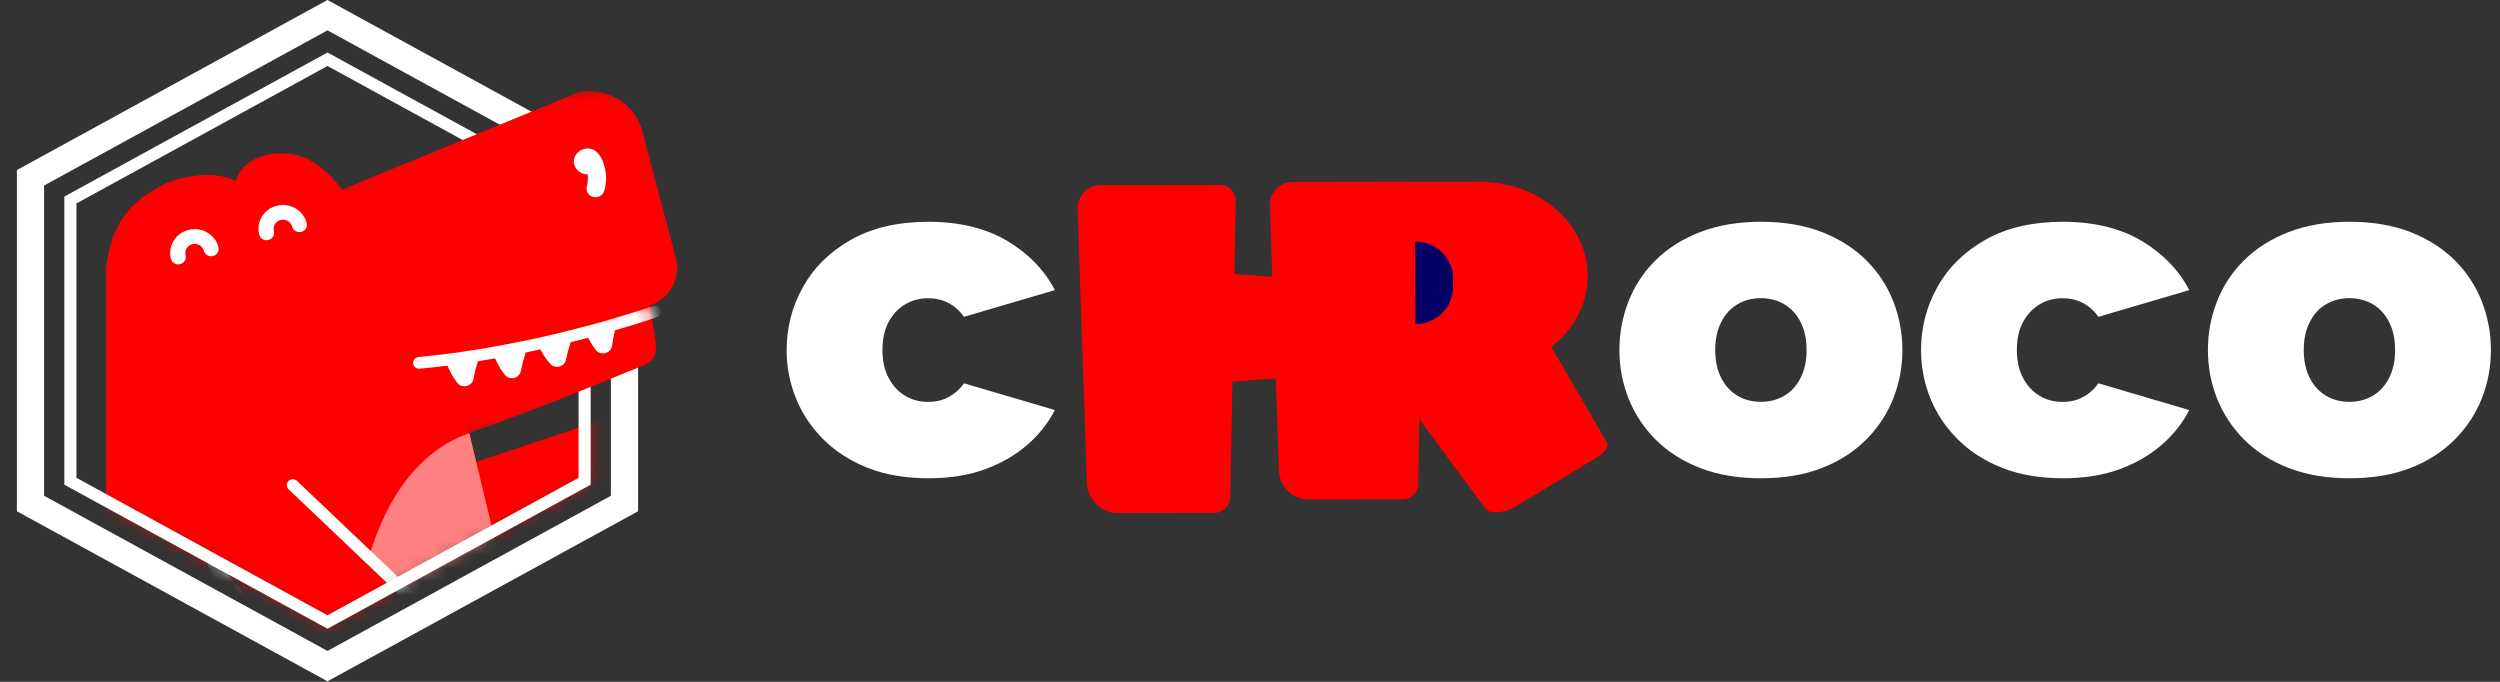 <svg width="187" height="51" viewBox="0 0 187 51" fill="none" xmlns="http://www.w3.org/2000/svg">
<rect x="0" y="0" width="187" height="51" fill="#333333" stroke="none"/>
<g clip-path="url(#clip0_1282_1227)">
<mask id="mask0_1282_1227" style="mask-type:luminance" maskUnits="userSpaceOnUse" x="4" y="3" width="41" height="44">
<path d="M44.127 35.92V14.368L24.442 3.593L4.758 14.368V35.92L24.442 46.698L44.127 35.92Z" fill="white"/>
</mask>
<g mask="url(#mask0_1282_1227)">
<path d="M-2.768 24.355C-2.734 23.572 -3.151 22.835 -3.849 22.442L-6.572 20.914L-12.18 17.767C-12.877 17.376 -13.582 18.258 -13.023 18.818L-8.514 23.341C-7.809 24.049 -7.617 25.1 -8.026 26.002C-8.989 28.121 -10.57 31.593 -9.885 30.069C-9.362 28.91 -12.067 34.836 -13.747 38.54C-14.552 40.315 -14.373 42.357 -13.281 43.98C-10.871 47.564 -4.164 58.139 10.304 65.096C14.553 67.138 19.704 65.483 21.848 61.374C21.848 61.374 29.677 53.757 26.219 52.992C11.476 50.198 -2.391 37.619 -2.391 37.619C-2.391 37.619 -3.37 36.979 -3.218 34.908L-2.768 24.355Z" fill="#FF0000"/>
<path d="M34.996 34.763L44.419 31.617C45.134 31.421 45.837 31.687 45.988 32.211L47.938 38.961C48.089 39.484 47.63 40.066 46.916 40.262L37.185 42.346" fill="#FF0000"/>
<path d="M2.132 41.88C2.975 41.319 3.818 40.757 4.664 40.196C4.816 40.095 5.092 40.022 5.196 40.194C5.223 40.24 5.225 40.293 5.227 40.343C5.272 41.816 5.318 43.287 5.363 44.76C5.365 44.824 5.363 44.895 5.313 44.934C5.234 44.998 5.094 44.938 4.988 44.881C3.866 44.268 2.747 43.654 1.625 43.041" fill="#FF0000"/>
<path d="M2.218 42.023C2.641 41.742 3.061 41.462 3.484 41.181C3.903 40.902 4.314 40.592 4.751 40.339C4.803 40.31 4.911 40.236 4.977 40.255C5.108 40.295 5.065 40.528 5.067 40.625C5.074 40.845 5.081 41.062 5.088 41.282C5.103 41.783 5.119 42.285 5.133 42.786C5.146 43.287 5.165 43.789 5.178 44.29C5.183 44.413 5.201 44.545 5.189 44.666C5.18 44.772 5.221 44.811 5.074 44.739C4.846 44.624 4.624 44.492 4.402 44.371C3.505 43.881 2.609 43.391 1.711 42.898C1.522 42.795 1.35 43.078 1.54 43.184C2.394 43.652 3.249 44.118 4.104 44.587C4.314 44.701 4.525 44.818 4.735 44.932C4.882 45.013 5.049 45.13 5.228 45.123C5.648 45.11 5.526 44.556 5.517 44.29C5.488 43.351 5.461 42.41 5.431 41.471C5.425 41.236 5.418 41.001 5.409 40.766C5.402 40.572 5.443 40.308 5.35 40.13C5.223 39.886 4.916 39.895 4.692 39.994C4.482 40.086 4.294 40.242 4.104 40.37C3.88 40.519 3.656 40.669 3.432 40.816C2.971 41.124 2.51 41.429 2.048 41.737C1.868 41.858 2.037 42.144 2.218 42.023Z" fill="#FF0000"/>
<path d="M35.742 65.971H14.038C10.664 65.971 7.928 63.458 7.928 60.358V20.333C7.928 17.233 10.664 14.72 14.038 14.72H26.082C29.455 14.72 32.192 17.233 32.192 20.333L41.852 60.358C41.852 63.458 39.118 65.971 35.742 65.971Z" fill="#FF0000"/>
<path d="M23.238 15.151L45.794 12.889C48.017 12.482 50.157 13.905 50.575 16.064L50.785 20.824C51.099 22.446 50 24.007 48.334 24.313L25.809 28.436C23.586 28.842 21.447 27.42 21.029 25.261L19.97 19.799C19.554 17.64 21.015 15.558 23.238 15.151Z" fill="#FF0000"/>
<path d="M7.928 21.156C7.928 16.305 10.379 14.861 11.905 13.975C13.432 13.089 16.041 12.755 17.638 13.52C18.276 11.486 21.202 10.941 23.119 11.954C25.037 12.968 26.163 14.953 27.183 16.835" fill="#FF0000"/>
<g opacity="0.5">
<path d="M35.103 32.391L41.853 60.509C41.853 63.526 39.117 65.971 35.743 65.971H26.976C26.976 65.971 22.028 37.047 35.103 32.391Z" fill="white"/>
</g>
<path d="M21.901 36.285L31.582 45.49C32.274 46.207 32.504 47.089 32.097 47.463L26.089 52.999C25.682 53.37 24.791 53.093 24.097 52.377L15.999 42.351" fill="#FF0000"/>
<path d="M25.605 53.603C25.03 53.603 24.347 53.278 23.766 52.678L23.739 52.647L15.641 42.621C15.487 42.43 15.521 42.153 15.718 42.003C15.915 41.854 16.2 41.887 16.354 42.078L24.438 52.089C25.021 52.682 25.634 52.807 25.779 52.678L31.785 47.144C31.929 47.012 31.834 46.398 31.251 45.791L21.584 36.599C21.405 36.43 21.403 36.15 21.577 35.977C21.751 35.803 22.038 35.801 22.217 35.97L31.898 45.176C32.8 46.11 33.015 47.225 32.407 47.781L26.398 53.318C26.186 53.511 25.912 53.603 25.605 53.603Z" fill="white"/>
<path d="M19.937 17.97C19.684 17.97 19.456 17.805 19.39 17.554C19.27 17.093 19.34 16.613 19.591 16.204C19.842 15.793 20.242 15.503 20.717 15.386C21.699 15.145 22.698 15.725 22.947 16.677C23.024 16.972 22.841 17.271 22.538 17.345C22.235 17.42 21.927 17.242 21.85 16.948C21.755 16.582 21.371 16.36 20.995 16.453C20.815 16.497 20.661 16.609 20.564 16.765C20.469 16.921 20.439 17.106 20.487 17.284C20.564 17.578 20.381 17.878 20.077 17.952C20.03 17.963 19.985 17.97 19.937 17.97Z" fill="white"/>
<path d="M13.333 19.777C13.079 19.777 12.851 19.612 12.786 19.361C12.666 18.9 12.736 18.421 12.987 18.012C13.238 17.6 13.638 17.31 14.113 17.194C14.588 17.077 15.081 17.148 15.501 17.389C15.924 17.633 16.223 18.023 16.343 18.484C16.419 18.779 16.236 19.078 15.933 19.153C15.63 19.227 15.323 19.049 15.246 18.755C15.201 18.577 15.085 18.429 14.925 18.335C14.762 18.242 14.574 18.214 14.391 18.26C14.208 18.304 14.056 18.416 13.959 18.572C13.864 18.73 13.835 18.913 13.882 19.091C13.959 19.386 13.776 19.685 13.473 19.759C13.425 19.77 13.38 19.777 13.333 19.777Z" fill="white"/>
</g>
<path d="M24.497 4.936L43.277 15.217V35.741L24.497 46.022L5.717 35.741V15.217L24.497 4.936ZM24.497 3.927L4.812 14.702V36.254L24.497 47.029L44.182 36.254V14.702L24.497 3.927Z" fill="white"/>
<path d="M24.496 2.271L45.694 13.876V37.085L24.496 48.689L3.299 37.085V13.876L24.496 2.271ZM24.496 0L23.497 0.547L2.299 12.152L1.264 12.719V38.241L2.299 38.809L23.497 50.413L24.496 50.961L25.496 50.413L46.693 38.809L47.729 38.241V12.719L46.693 12.152L25.496 0.547L24.496 0Z" fill="white"/>
<mask id="mask1_1282_1227" style="mask-type:luminance" maskUnits="userSpaceOnUse" x="23" y="5" width="30" height="30">
<path d="M52.283 19.9L51.473 5.793L35.572 7.073L23.238 15.151L28.822 34.495L50.514 28.561L52.283 19.9Z" fill="white"/>
</mask>
<g mask="url(#mask1_1282_1227)">
<path d="M23.239 15.151L43.326 6.886C45.549 6.48 47.688 7.902 48.106 10.061L50.607 19.485C50.922 21.107 49.823 22.668 48.156 22.974L25.81 27.536C23.587 27.943 21.448 27.422 21.029 25.261L19.971 19.799C19.555 17.64 21.016 15.558 23.239 15.151Z" fill="#FF0000"/>
<path d="M48.556 22.4C48.615 22.939 48.961 24.917 49.02 25.458C49.072 25.942 49.112 26.481 48.807 26.868C48.599 27.131 48.271 27.272 47.957 27.4C42.475 29.649 36.779 31.951 31.11 33.71L28.354 26.419" fill="#FF0000"/>
<path d="M44.297 11.89C44.243 11.802 44.343 12.046 44.329 11.952C44.338 12.011 44.345 12.068 44.354 12.128C44.352 12.11 44.354 12.095 44.356 12.077C44.347 12.136 44.34 12.194 44.331 12.253C44.349 12.172 44.288 12.332 44.288 12.337C44.334 12.251 44.182 12.442 44.239 12.394C44.293 12.345 44.101 12.482 44.166 12.447C44.223 12.416 43.987 12.504 44.092 12.479C44.031 12.488 43.972 12.495 43.911 12.504C43.929 12.504 43.947 12.499 43.963 12.504C43.902 12.495 43.843 12.488 43.782 12.479C43.881 12.493 43.646 12.403 43.707 12.44C43.736 12.455 43.723 12.447 43.666 12.409C43.612 12.376 43.569 12.33 43.54 12.275C43.581 12.345 43.504 12.181 43.504 12.181C43.501 12.187 43.517 12.24 43.519 12.251C43.51 12.191 43.504 12.134 43.495 12.075C43.497 12.099 43.497 12.123 43.495 12.148C43.504 12.088 43.51 12.031 43.519 11.972C43.517 11.991 43.508 12.011 43.506 12.031C43.501 12.079 43.587 11.875 43.538 11.947C43.583 11.877 43.642 11.822 43.712 11.776C43.635 11.826 43.872 11.728 43.77 11.745C43.831 11.736 43.89 11.73 43.951 11.721C43.933 11.721 43.913 11.721 43.895 11.721C43.956 11.73 44.015 11.736 44.076 11.745C44.001 11.734 43.981 11.699 44.128 11.78C44.037 11.73 44.239 11.879 44.182 11.826C44.132 11.78 44.153 11.75 44.223 11.884C44.236 11.919 44.252 11.954 44.266 11.991C44.259 11.974 44.254 11.956 44.252 11.936C44.261 11.996 44.268 12.053 44.277 12.112C44.275 12.092 44.275 12.075 44.277 12.055C44.268 12.114 44.261 12.172 44.252 12.231C44.263 12.156 44.3 12.148 44.216 12.286C44.268 12.198 44.096 12.403 44.178 12.334C44.146 12.359 44.114 12.381 44.085 12.405C44.101 12.394 44.116 12.385 44.135 12.378C44.137 12.398 43.94 12.44 44.08 12.411C44.019 12.42 43.96 12.427 43.899 12.435C43.938 12.431 43.972 12.431 44.01 12.435C43.949 12.427 43.89 12.42 43.829 12.411C43.913 12.429 43.752 12.372 43.748 12.37C43.831 12.414 43.705 12.323 43.698 12.321C43.718 12.326 43.795 12.429 43.716 12.33C43.648 12.244 43.7 12.312 43.714 12.334C43.739 12.374 43.761 12.416 43.782 12.457C43.793 12.482 43.804 12.506 43.816 12.528C43.852 12.6 43.752 12.37 43.802 12.497C43.883 12.708 43.942 12.921 43.974 13.143C43.965 13.084 43.958 13.027 43.949 12.968C43.981 13.216 43.983 13.464 43.951 13.713C43.96 13.654 43.967 13.596 43.976 13.537C43.958 13.667 43.931 13.796 43.895 13.922C43.8 14.254 44.012 14.654 44.37 14.733C44.727 14.812 45.105 14.628 45.204 14.271C45.367 13.693 45.374 13.08 45.227 12.499C45.075 11.888 44.702 11.072 43.926 11.107C43.492 11.127 43.103 11.391 42.965 11.798C42.823 12.218 43.029 12.651 43.393 12.889C43.757 13.126 44.275 13.08 44.582 12.774C44.86 12.497 44.921 12.079 44.77 11.73C44.562 11.253 43.963 11.037 43.492 11.305C43.054 11.556 42.85 12.128 43.126 12.565C43.311 12.86 43.741 12.998 44.053 12.803C44.356 12.605 44.496 12.207 44.297 11.893V11.89Z" fill="white"/>
<path d="M44.021 25.325C44.181 25.657 44.387 25.956 44.627 26.241C44.672 26.277 44.717 26.31 44.765 26.345L44.928 26.411C44.989 26.42 45.048 26.426 45.109 26.435C45.201 26.439 45.289 26.42 45.371 26.378C45.428 26.362 45.477 26.334 45.52 26.292C45.572 26.264 45.611 26.224 45.642 26.173C45.685 26.131 45.712 26.083 45.73 26.028C45.773 25.949 45.791 25.866 45.789 25.773C45.789 25.767 45.791 25.76 45.791 25.753C45.782 25.813 45.776 25.87 45.767 25.929C45.814 25.586 45.877 25.245 45.961 24.909C46.002 24.74 45.984 24.553 45.893 24.401C45.812 24.265 45.649 24.133 45.489 24.098C45.314 24.06 45.12 24.067 44.966 24.164C44.821 24.256 44.695 24.39 44.654 24.557C44.557 24.96 44.489 25.364 44.432 25.773C44.819 25.617 45.204 25.463 45.59 25.307C45.572 25.285 45.552 25.261 45.534 25.239C45.57 25.283 45.604 25.327 45.64 25.373C45.466 25.151 45.319 24.911 45.197 24.658C45.154 24.581 45.095 24.52 45.023 24.474C44.957 24.414 44.88 24.377 44.792 24.355C44.629 24.311 44.414 24.331 44.27 24.421C44.125 24.511 43.998 24.647 43.958 24.814C43.949 24.874 43.942 24.931 43.933 24.99C43.931 25.109 43.96 25.221 44.021 25.325Z" fill="white"/>
<path d="M41.041 25.859C41.213 26.204 41.423 26.514 41.663 26.78C41.746 26.373 41.851 25.973 41.98 25.586" fill="#040066"/>
<path d="M40.456 26.193C40.648 26.576 40.897 26.927 41.184 27.248C41.34 27.422 41.623 27.477 41.844 27.418C42.059 27.36 42.274 27.178 42.319 26.956C42.401 26.554 42.507 26.156 42.636 25.762C42.688 25.604 42.651 25.395 42.568 25.254C42.486 25.118 42.324 24.986 42.163 24.951C41.989 24.913 41.794 24.92 41.641 25.017C41.489 25.111 41.385 25.241 41.329 25.41C41.2 25.802 41.093 26.2 41.012 26.604L42.145 26.314C42.095 26.259 42.048 26.202 42 26.142C42.036 26.186 42.07 26.23 42.107 26.277C41.921 26.044 41.763 25.791 41.629 25.527C41.557 25.384 41.376 25.265 41.225 25.223C41.062 25.18 40.847 25.199 40.702 25.289C40.558 25.38 40.431 25.516 40.39 25.683C40.381 25.742 40.374 25.799 40.365 25.859C40.363 25.98 40.395 26.09 40.456 26.193Z" fill="white"/>
<path d="M37.683 26.602C37.85 26.984 38.056 27.334 38.291 27.631C38.379 27.18 38.492 26.74 38.626 26.316" fill="#040066"/>
<path d="M37.097 26.936C37.258 27.301 37.457 27.651 37.706 27.965C37.776 28.055 37.846 28.143 37.95 28.202C38.081 28.277 38.233 28.299 38.382 28.282C38.504 28.266 38.606 28.224 38.703 28.152C38.812 28.07 38.92 27.945 38.947 27.809C39.035 27.365 39.146 26.927 39.282 26.494C39.332 26.334 39.3 26.129 39.214 25.986C39.133 25.85 38.97 25.718 38.809 25.683C38.635 25.645 38.441 25.652 38.287 25.749C38.135 25.843 38.029 25.973 37.975 26.142C37.839 26.575 37.728 27.013 37.64 27.457C38.054 27.404 38.468 27.352 38.879 27.299C38.631 26.982 38.432 26.635 38.271 26.27C38.21 26.129 38.011 26.006 37.866 25.966C37.703 25.922 37.489 25.942 37.344 26.032C37.199 26.122 37.072 26.259 37.032 26.426C37.023 26.485 37.016 26.542 37.007 26.602C37.005 26.721 37.036 26.833 37.097 26.936Z" fill="white"/>
<path d="M34.134 27.191C34.301 27.58 34.507 27.936 34.742 28.238C34.83 27.78 34.943 27.332 35.077 26.901" fill="#040066"/>
<path d="M33.478 27.367C33.661 27.794 33.869 28.2 34.154 28.572C34.224 28.662 34.294 28.75 34.398 28.809C34.529 28.884 34.681 28.906 34.83 28.889C34.952 28.873 35.054 28.831 35.151 28.759C35.26 28.677 35.368 28.552 35.396 28.416C35.484 27.965 35.595 27.519 35.73 27.079C35.78 26.916 35.748 26.716 35.662 26.571C35.581 26.435 35.418 26.303 35.258 26.268C35.084 26.23 34.889 26.237 34.735 26.334C34.584 26.428 34.475 26.558 34.423 26.727C34.288 27.167 34.177 27.613 34.089 28.064C34.502 28.011 34.916 27.959 35.328 27.906C35.084 27.589 34.887 27.244 34.728 26.881L34.796 27.039C34.796 27.039 34.79 27.024 34.787 27.017C34.767 26.932 34.726 26.857 34.665 26.793C34.618 26.721 34.554 26.666 34.475 26.624C34.331 26.54 34.116 26.505 33.953 26.558C33.788 26.608 33.63 26.707 33.548 26.861C33.469 27.004 33.41 27.209 33.478 27.367Z" fill="white"/>
<mask id="mask2_1282_1227" style="mask-type:luminance" maskUnits="userSpaceOnUse" x="28" y="22" width="22" height="12">
<path d="M48.59 22.585C48.649 23.124 48.995 25.102 49.054 25.643C49.106 26.127 49.147 26.666 48.841 27.053C48.633 27.317 48.305 27.457 47.991 27.585C42.51 29.834 36.813 32.136 31.144 33.895L28.388 26.604" fill="white"/>
</mask>
<g mask="url(#mask2_1282_1227)">
<path d="M31.35 27.582C31.119 27.582 30.922 27.413 30.9 27.184C30.875 26.943 31.058 26.727 31.307 26.705C36.806 26.186 43.036 24.834 48.85 22.897C49.087 22.818 49.343 22.941 49.424 23.17C49.506 23.398 49.379 23.649 49.144 23.728C43.265 25.687 36.962 27.055 31.393 27.58C31.377 27.58 31.363 27.58 31.348 27.58L31.35 27.582Z" fill="white"/>
</g>
</g>
<path d="M69.462 35.774C67.748 35.774 66.235 35.517 64.924 35.001C63.612 34.486 62.504 33.776 61.597 32.874C60.691 31.973 60.005 30.948 59.54 29.801C59.074 28.653 58.841 27.446 58.841 26.182C58.841 24.495 59.25 22.919 60.071 21.454C60.892 19.99 62.093 18.814 63.673 17.924C65.254 17.033 67.183 16.589 69.46 16.589C71.737 16.589 73.747 17.066 75.339 18.018C76.931 18.97 78.121 20.197 78.903 21.699L72.106 23.699C71.787 23.246 71.4 22.901 70.948 22.664C70.493 22.426 69.987 22.308 69.424 22.308C68.786 22.308 68.212 22.462 67.696 22.771C67.18 23.079 66.771 23.521 66.466 24.093C66.158 24.665 66.007 25.361 66.007 26.186C66.007 27.011 66.161 27.679 66.466 28.262C66.771 28.844 67.183 29.291 67.696 29.601C68.209 29.908 68.786 30.062 69.424 30.062C69.815 30.062 70.17 30.009 70.489 29.902C70.808 29.794 71.106 29.634 71.389 29.42C71.669 29.205 71.909 28.956 72.106 28.671L78.903 30.671C78.39 31.672 77.684 32.553 76.791 33.316C75.896 34.079 74.844 34.679 73.63 35.121C72.422 35.552 71.032 35.774 69.462 35.774Z" fill="white"/>
<path d="M131.717 35.774C130.003 35.774 128.483 35.517 127.161 35.001C125.838 34.486 124.73 33.776 123.834 32.874C122.939 31.973 122.267 30.948 121.812 29.801C121.358 28.653 121.132 27.446 121.132 26.182C121.132 24.917 121.358 23.704 121.812 22.545C122.265 21.386 122.939 20.36 123.834 19.471C124.727 18.581 125.838 17.88 127.161 17.363C128.483 16.848 130.003 16.589 131.717 16.589C133.431 16.589 134.98 16.846 136.292 17.363C137.601 17.88 138.705 18.581 139.598 19.471C140.491 20.362 141.165 21.386 141.619 22.545C142.072 23.706 142.3 24.917 142.3 26.182C142.3 27.446 142.074 28.653 141.619 29.801C141.165 30.948 140.493 31.973 139.598 32.874C138.702 33.776 137.601 34.486 136.292 35.001C134.98 35.515 133.456 35.774 131.717 35.774ZM128.298 26.179C128.298 26.98 128.445 27.672 128.739 28.255C129.033 28.838 129.438 29.284 129.951 29.594C130.464 29.902 131.054 30.056 131.715 30.056C132.375 30.056 132.963 29.902 133.479 29.594C133.994 29.286 134.397 28.84 134.691 28.255C134.985 27.672 135.132 26.98 135.132 26.179C135.132 25.379 134.985 24.686 134.691 24.104C134.397 23.521 133.992 23.075 133.479 22.767C132.965 22.459 132.375 22.303 131.715 22.303C131.054 22.303 130.464 22.457 129.951 22.767C129.435 23.075 129.033 23.521 128.739 24.104C128.445 24.689 128.298 25.379 128.298 26.179Z" fill="white"/>
<path d="M154.317 35.774C152.603 35.774 151.09 35.517 149.778 35.001C148.467 34.486 147.359 33.776 146.452 32.874C145.545 31.973 144.86 30.948 144.394 29.801C143.928 28.653 143.695 27.446 143.695 26.182C143.695 24.495 144.105 22.919 144.925 21.454C145.746 19.99 146.947 18.814 148.528 17.924C150.108 17.033 152.037 16.589 154.314 16.589C156.592 16.589 158.602 17.066 160.194 18.018C161.786 18.97 162.975 20.197 163.758 21.699L156.96 23.699C156.641 23.246 156.255 22.901 155.802 22.664C155.348 22.426 154.841 22.308 154.278 22.308C153.641 22.308 153.066 22.462 152.551 22.771C152.035 23.079 151.626 23.521 151.32 24.093C151.013 24.665 150.861 25.361 150.861 26.186C150.861 27.011 151.015 27.679 151.32 28.262C151.626 28.844 152.037 29.291 152.551 29.601C153.064 29.911 153.641 30.062 154.278 30.062C154.669 30.062 155.024 30.009 155.343 29.902C155.662 29.794 155.961 29.634 156.243 29.42C156.524 29.205 156.763 28.956 156.96 28.671L163.758 30.671C163.242 31.672 162.539 32.553 161.646 33.316C160.75 34.079 159.699 34.679 158.484 35.121C157.274 35.552 155.884 35.774 154.317 35.774Z" fill="white"/>
<path d="M175.738 35.774C174.023 35.774 172.504 35.517 171.181 35.001C169.858 34.486 168.75 33.776 167.855 32.874C166.959 31.973 166.288 30.948 165.833 29.801C165.378 28.653 165.152 27.446 165.152 26.182C165.152 24.917 165.378 23.704 165.833 22.545C166.285 21.386 166.959 20.36 167.855 19.471C168.748 18.581 169.858 17.88 171.181 17.363C172.504 16.848 174.023 16.589 175.738 16.589C177.452 16.589 179.001 16.846 180.312 17.363C181.621 17.88 182.725 18.581 183.618 19.471C184.511 20.362 185.185 21.386 185.64 22.545C186.092 23.706 186.32 24.917 186.32 26.182C186.32 27.446 186.094 28.653 185.64 29.801C185.185 30.948 184.514 31.973 183.618 32.874C182.723 33.776 181.621 34.486 180.312 35.001C179.003 35.515 177.477 35.774 175.738 35.774ZM172.321 26.179C172.321 26.98 172.468 27.672 172.762 28.255C173.056 28.838 173.46 29.284 173.974 29.594C174.487 29.904 175.077 30.056 175.738 30.056C176.398 30.056 176.986 29.902 177.501 29.594C178.017 29.286 178.419 28.84 178.713 28.255C179.007 27.672 179.154 26.98 179.154 26.179C179.154 25.379 179.007 24.686 178.713 24.104C178.419 23.521 178.015 23.075 177.501 22.767C176.986 22.459 176.398 22.303 175.738 22.303C175.077 22.303 174.487 22.457 173.974 22.767C173.458 23.075 173.056 23.521 172.762 24.104C172.468 24.689 172.321 25.379 172.321 26.179Z" fill="white"/>
<path d="M90.86 38.356L83.572 38.367C82.317 38.367 81.299 37.322 81.297 36.032L80.603 15.626C80.6 14.645 81.374 13.847 82.326 13.847L91.267 13.834C91.911 13.834 92.436 14.37 92.436 15.034L92.024 37.153C92.024 37.815 91.504 38.356 90.86 38.356Z" fill="#FF0000"/>
<path d="M104.947 37.353L97.871 37.362C96.653 37.362 95.664 36.35 95.662 35.099L94.988 15.333C94.986 14.384 95.737 13.612 96.662 13.61L105.343 13.599C105.969 13.599 106.478 14.117 106.478 14.762L106.08 36.188C106.08 36.83 105.573 37.351 104.947 37.353Z" fill="#FF0000"/>
<path d="M96.763 28.209L90.603 28.649L90.592 20.388L96.752 20.81L96.763 28.209Z" fill="#FF0000"/>
<path d="M119.542 34.154L113.536 37.788C112.502 38.415 111.397 38.508 111.071 37.995L105.352 30.249C105.103 29.86 105.54 29.161 106.324 28.686L113.694 24.225C114.225 23.904 114.793 23.856 114.96 24.117L120.2 33.092C120.367 33.358 120.073 33.831 119.542 34.154Z" fill="#FF0000"/>
<path d="M110.681 27.727C115.151 27.721 118.77 24.552 118.764 20.649C118.758 16.747 115.13 13.588 110.661 13.594C106.191 13.6 102.572 16.769 102.578 20.672C102.583 24.574 106.211 27.733 110.681 27.727Z" fill="#FF0000"/>
<path d="M111.14 13.596L102.94 13.607L102.963 29.538L111.163 29.527L111.14 13.596Z" fill="#FF0000"/>
<path d="M105.864 24.244L105.854 18.064C107.417 18.064 108.686 19.291 108.688 20.812V21.489C108.688 23.009 107.426 24.242 105.864 24.244Z" fill="#040066"/>
</g>
<defs>
<clipPath id="clip0_1282_1227">
<rect width="186.103" height="51" fill="white" transform="translate(0.896)"/>
</clipPath>
</defs>
</svg>
